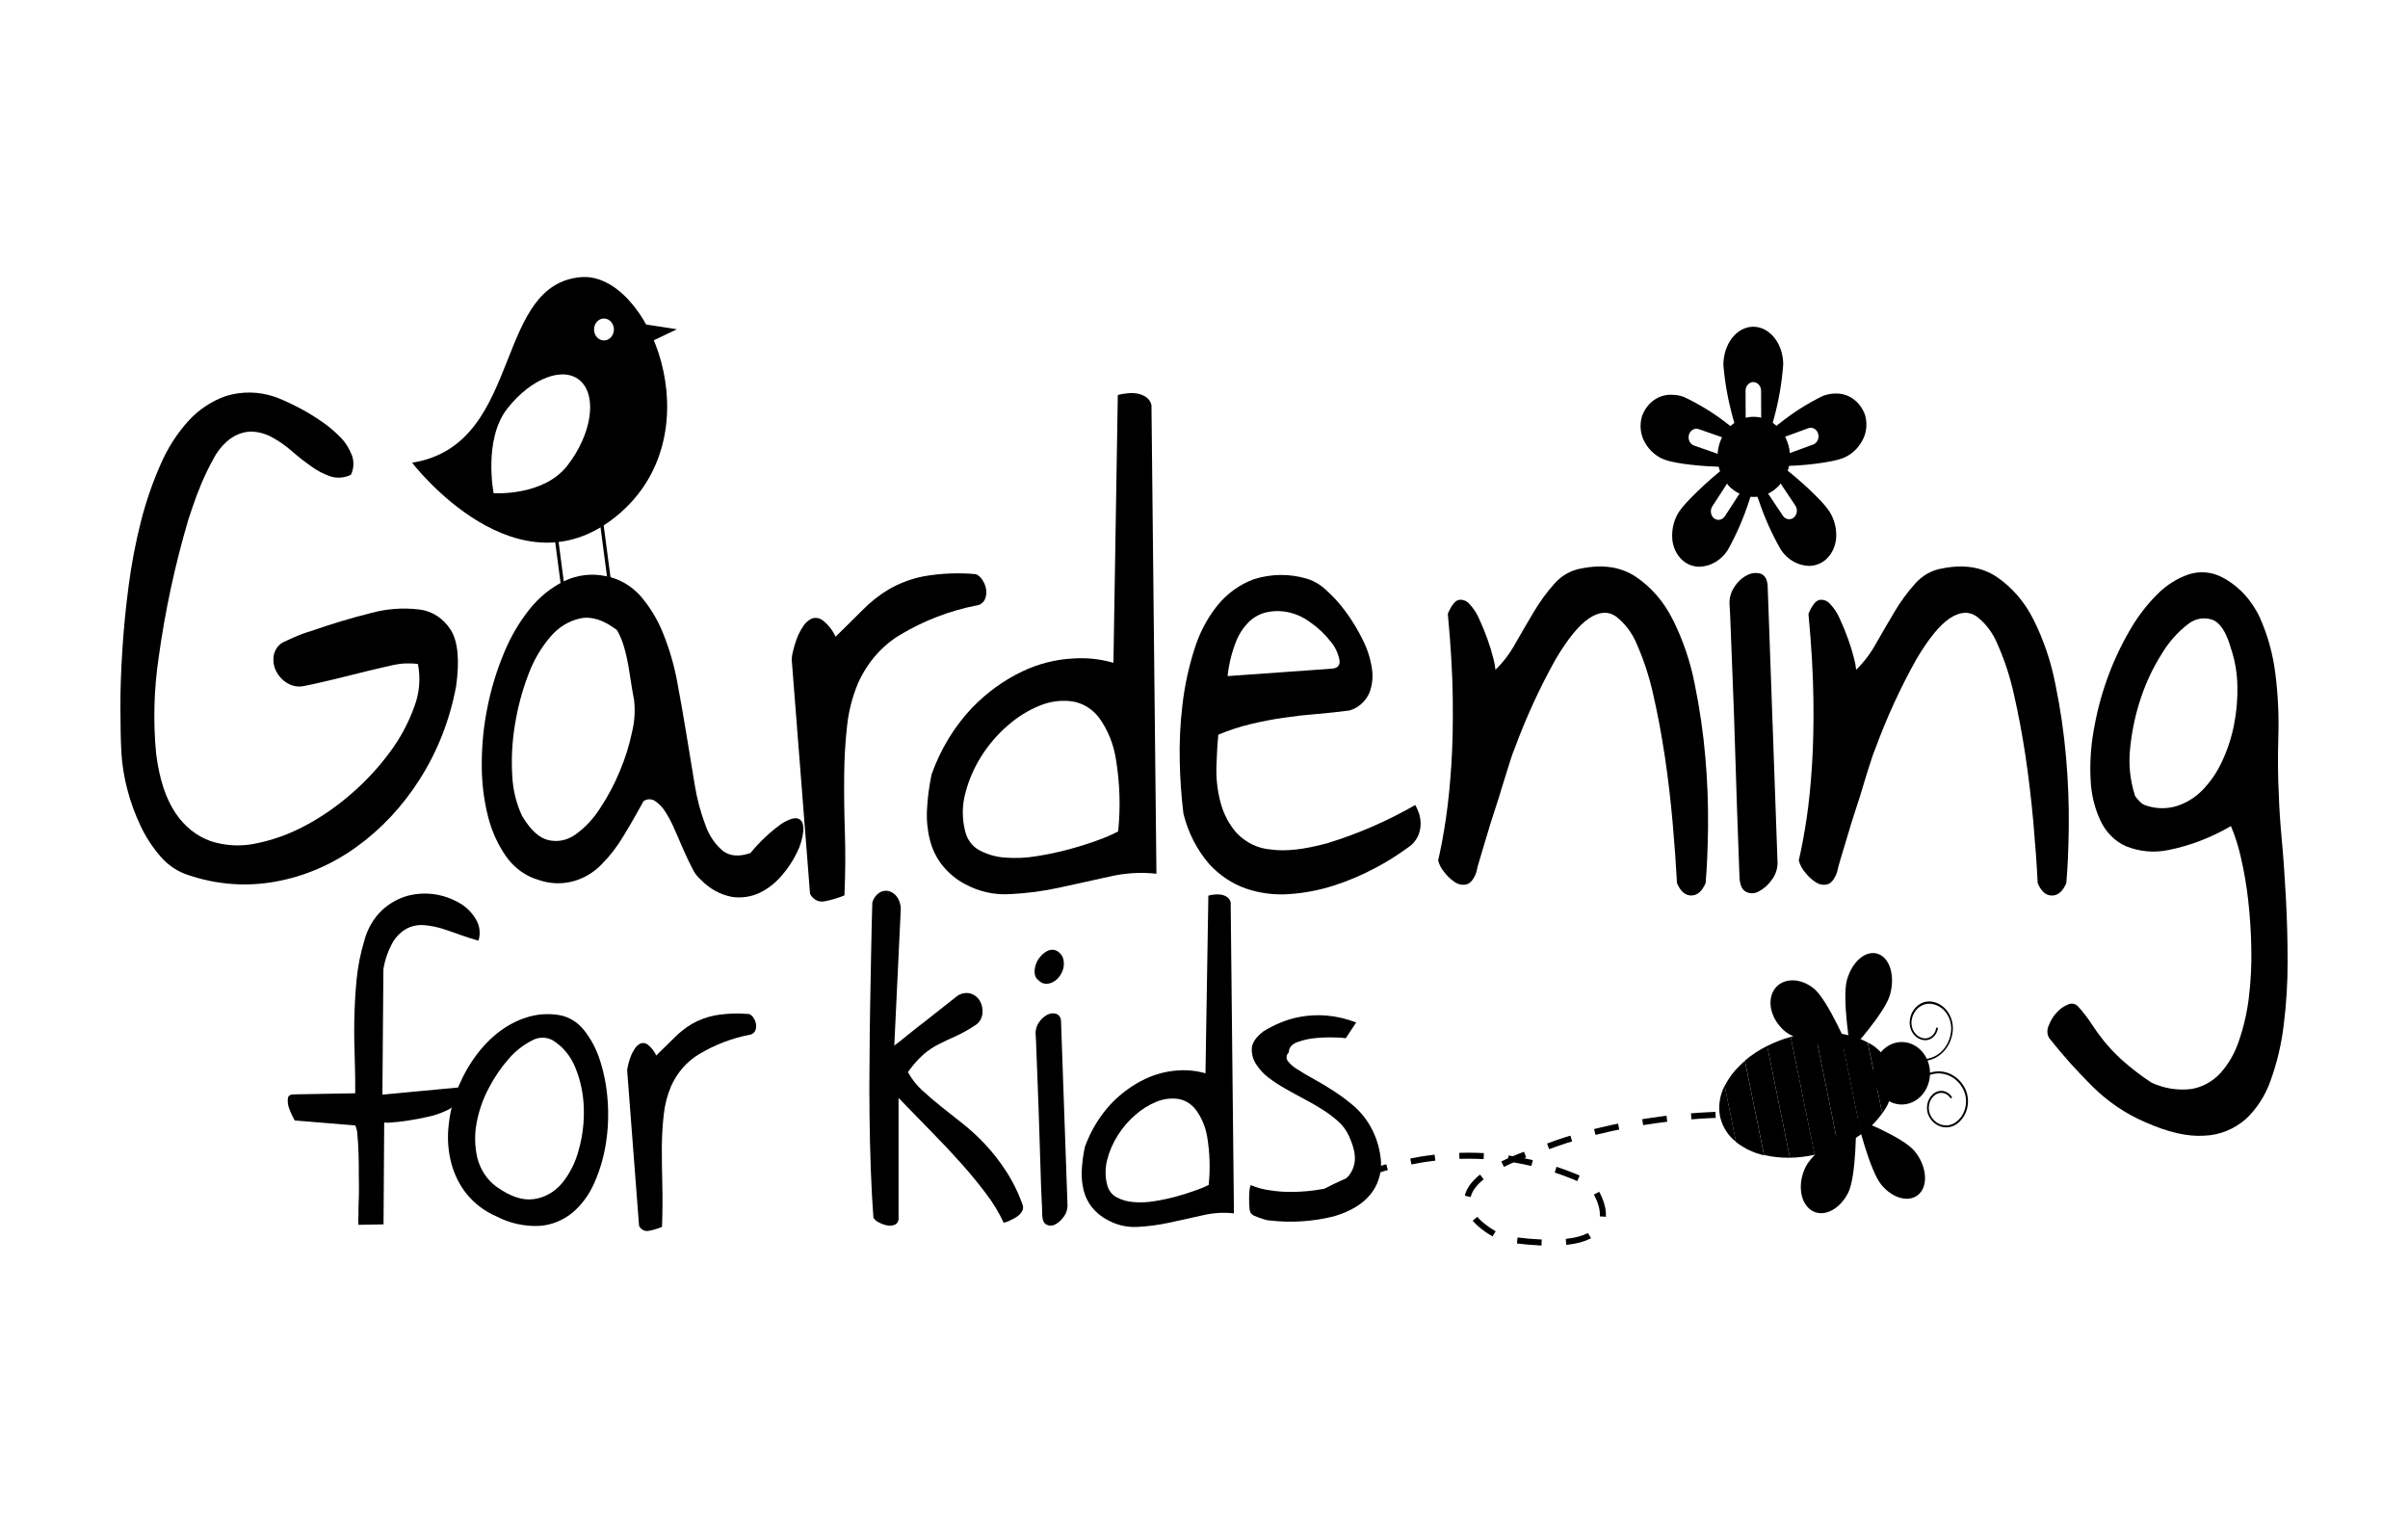 <svg xmlns="http://www.w3.org/2000/svg" fill="none" viewBox="0 0 200 127" height="127" width="200">
<path fill="black" d="M49.842 41.36L49.565 41.405L50.47 48.286L50.747 48.241L49.842 41.36Z"></path>
<path fill="black" d="M50.451 47.889L49.557 49.984L49.81 50.116L50.704 48.021L50.451 47.889Z"></path>
<path fill="black" d="M50.717 47.93L50.44 47.974L50.716 50.105L50.993 50.061L50.717 47.93Z"></path>
<path fill="black" d="M50.724 47.936L50.514 48.141L51.823 49.783L52.033 49.579L50.724 47.936Z"></path>
<path fill="black" d="M45.996 41.97L45.719 42.014L46.624 48.895L46.901 48.851L45.996 41.97Z"></path>
<path fill="black" d="M46.605 48.503L45.711 50.598L45.964 50.73L46.859 48.635L46.605 48.503Z"></path>
<path fill="black" d="M46.869 48.537L46.592 48.581L46.869 50.712L47.146 50.668L46.869 48.537Z"></path>
<path fill="black" d="M46.874 48.545L46.664 48.749L47.973 50.392L48.183 50.188L46.874 48.545Z"></path>
<path fill="black" d="M52.621 26.788L56.221 27.339L52.897 28.922L52.621 26.788Z"></path>
<path fill="black" d="M51.563 42.547C59.347 35.684 53.812 22.557 48.265 23.012C44.767 23.299 43.516 26.462 42.171 29.859C40.687 33.61 39.089 37.648 34.228 38.42C34.228 38.42 43.088 50.023 51.563 42.547ZM50.048 26.456C50.264 26.422 50.483 26.485 50.657 26.629C50.831 26.773 50.947 26.988 50.978 27.225C51.002 27.404 50.977 27.585 50.907 27.748C50.837 27.911 50.725 28.047 50.585 28.14C50.445 28.232 50.283 28.276 50.12 28.266C49.957 28.257 49.8 28.194 49.67 28.086C49.539 27.978 49.441 27.83 49.387 27.66C49.333 27.49 49.325 27.306 49.365 27.132C49.406 26.957 49.493 26.8 49.614 26.68C49.736 26.559 49.886 26.481 50.048 26.456ZM47.111 38.674C49.113 36.112 49.619 32.972 48.24 31.657C46.864 30.347 44.129 31.375 42.128 33.937C40.126 36.499 40.999 40.95 40.999 40.95C40.999 40.95 45.11 41.236 47.111 38.674Z" clip-rule="evenodd" fill-rule="evenodd"></path>
<path fill="black" d="M58.23 73.067C57.925 72.81 57.676 72.48 57.501 72.103C57.262 71.648 57.019 71.138 56.776 70.583C56.533 70.028 56.29 69.473 56.047 68.908C55.83 68.392 55.572 67.897 55.277 67.429C55.053 67.064 54.763 66.754 54.425 66.519C54.279 66.42 54.11 66.368 53.939 66.368C53.767 66.368 53.599 66.42 53.453 66.519C52.913 67.502 52.37 68.458 51.805 69.382C51.292 70.254 50.681 71.051 49.985 71.752C49.297 72.466 48.449 72.964 47.529 73.195C46.609 73.426 45.65 73.382 44.751 73.067C43.686 72.77 42.739 72.094 42.057 71.143C41.346 70.134 40.824 68.978 40.521 67.743C40.172 66.337 40.001 64.883 40.014 63.425C40.014 61.853 40.17 60.286 40.48 58.751C40.786 57.211 41.24 55.712 41.835 54.278C42.377 52.935 43.101 51.691 43.98 50.588C44.771 49.597 45.744 48.804 46.834 48.262C47.923 47.737 49.131 47.588 50.298 47.835C51.39 48.033 52.398 48.604 53.181 49.468C53.966 50.37 54.602 51.416 55.063 52.558C55.584 53.841 55.978 55.182 56.237 56.558C56.511 58.023 56.768 59.486 57.007 60.945C57.246 62.404 57.475 63.798 57.695 65.127C57.881 66.302 58.186 67.45 58.605 68.549C58.899 69.383 59.396 70.111 60.042 70.651C60.624 71.097 61.386 71.156 62.328 70.829C63.093 69.897 63.964 69.079 64.918 68.394C65.569 67.989 66.039 67.857 66.335 67.989C66.632 68.121 66.747 68.444 66.722 68.995C66.654 69.623 66.475 70.231 66.195 70.783C65.855 71.489 65.425 72.137 64.918 72.708C64.4 73.32 63.773 73.808 63.078 74.141C62.363 74.472 61.581 74.587 60.812 74.474C59.845 74.296 58.947 73.807 58.23 73.067ZM43.334 67.698C44.034 68.89 44.77 69.576 45.541 69.755C46.315 69.938 47.122 69.774 47.786 69.3C48.594 68.722 49.293 67.978 49.845 67.106C50.491 66.136 51.043 65.095 51.492 63.998C51.93 62.96 52.269 61.874 52.501 60.758C52.708 59.904 52.764 59.014 52.666 58.137C52.53 57.423 52.423 56.772 52.341 56.217C52.258 55.662 52.172 55.143 52.077 54.697C51.992 54.279 51.883 53.867 51.752 53.464C51.621 53.066 51.452 52.685 51.249 52.326C50.165 51.489 49.159 51.16 48.231 51.339C47.269 51.538 46.39 52.072 45.722 52.863C44.922 53.795 44.288 54.887 43.857 56.08C43.356 57.404 42.99 58.785 42.766 60.199C42.538 61.57 42.463 62.967 42.543 64.358C42.592 65.519 42.861 66.655 43.334 67.693V67.698Z"></path>
<path fill="black" d="M65.754 54.72C65.771 54.517 65.805 54.316 65.853 54.119C65.932 53.769 66.034 53.425 66.157 53.09C66.292 52.717 66.469 52.364 66.685 52.039C66.862 51.741 67.116 51.506 67.414 51.366C67.565 51.31 67.725 51.293 67.883 51.316C68.041 51.34 68.192 51.404 68.324 51.502C68.779 51.852 69.148 52.321 69.399 52.868C70.222 52.062 70.98 51.32 71.643 50.651C72.305 49.98 73.04 49.4 73.83 48.927C74.737 48.411 75.709 48.049 76.713 47.853C78.152 47.601 79.614 47.541 81.066 47.675C81.301 47.784 81.498 47.972 81.63 48.212C81.787 48.457 81.885 48.742 81.915 49.041C81.944 49.311 81.895 49.585 81.775 49.823C81.697 49.955 81.592 50.064 81.469 50.143C81.346 50.222 81.208 50.268 81.066 50.278C78.872 50.713 76.753 51.528 74.79 52.695C73.265 53.599 72.034 55.007 71.269 56.722C70.798 57.838 70.49 59.03 70.358 60.253C70.204 61.627 70.123 63.01 70.115 64.394C70.099 65.868 70.118 67.442 70.173 69.113C70.228 70.785 70.216 72.529 70.136 74.346C69.602 74.567 69.05 74.732 68.489 74.838C68.253 74.888 68.009 74.855 67.791 74.743C67.574 74.631 67.394 74.446 67.278 74.214L65.754 54.72Z"></path>
<path fill="black" d="M80.168 73.418C79.438 73.038 78.785 72.498 78.249 71.83C77.778 71.227 77.432 70.517 77.236 69.75C77.029 68.929 76.947 68.076 76.993 67.225C77.044 66.237 77.172 65.257 77.376 64.294C78.12 62.205 79.267 60.32 80.737 58.77C81.96 57.505 83.371 56.483 84.909 55.748C86.229 55.121 87.641 54.759 89.076 54.679C90.22 54.594 91.369 54.714 92.478 55.034L92.841 32.8C93.073 32.734 93.31 32.69 93.549 32.668C93.832 32.629 94.118 32.629 94.402 32.668C94.673 32.708 94.935 32.807 95.172 32.959C95.398 33.108 95.565 33.347 95.637 33.628L96.049 72.549C94.736 72.403 93.41 72.486 92.12 72.794C90.747 73.098 89.365 73.401 87.973 73.705C86.624 73.999 85.257 74.178 83.883 74.242C82.601 74.324 81.322 74.04 80.168 73.418ZM80.168 69.036C80.251 69.375 80.399 69.691 80.602 69.961C80.806 70.231 81.059 70.449 81.346 70.601C82.006 70.95 82.721 71.156 83.451 71.206C84.329 71.277 85.212 71.239 86.082 71.093C87.001 70.951 87.912 70.758 88.813 70.515C89.689 70.275 90.492 70.02 91.222 69.75C91.785 69.552 92.335 69.314 92.87 69.036C93.076 67.047 93.014 65.035 92.688 63.065C92.497 61.797 92.015 60.603 91.288 59.598C90.713 58.845 89.903 58.358 89.019 58.233C88.116 58.117 87.201 58.24 86.35 58.592C85.391 58.981 84.496 59.539 83.698 60.244C82.847 60.973 82.103 61.842 81.49 62.82C80.9 63.752 80.454 64.787 80.172 65.882C79.899 66.912 79.898 68.005 80.168 69.036V69.036Z"></path>
<path fill="black" d="M117.546 66.842C117.668 67.055 117.77 67.281 117.851 67.516C117.947 67.807 117.995 68.116 117.991 68.426C117.986 68.777 117.91 69.122 117.768 69.436C117.586 69.815 117.313 70.13 116.978 70.346C116.099 70.993 115.179 71.569 114.226 72.071C113.125 72.66 111.98 73.146 110.804 73.522C109.596 73.912 108.353 74.152 107.097 74.237C105.881 74.331 104.66 74.177 103.494 73.782C102.334 73.379 101.279 72.674 100.417 71.725C99.408 70.553 98.677 69.122 98.292 67.561C98.119 66.137 98.017 64.703 97.987 63.266C97.947 61.681 98.021 60.095 98.21 58.524C98.39 56.974 98.716 55.449 99.182 53.973C99.594 52.614 100.248 51.359 101.105 50.283C101.931 49.267 102.985 48.51 104.161 48.09C105.589 47.639 107.1 47.625 108.535 48.048C109.124 48.226 109.67 48.546 110.133 48.986C110.739 49.526 111.291 50.136 111.78 50.806C112.309 51.524 112.776 52.295 113.176 53.109C113.558 53.851 113.819 54.661 113.946 55.502C114.061 56.214 113.976 56.947 113.703 57.605C113.535 57.947 113.304 58.246 113.025 58.485C112.747 58.724 112.427 58.897 112.085 58.993C111.195 59.111 110.289 59.211 109.371 59.284C108.452 59.357 107.53 59.461 106.599 59.598C105.668 59.734 104.742 59.912 103.823 60.135C102.928 60.352 102.048 60.642 101.192 61.004C101.115 61.75 101.061 62.638 101.031 63.666C101.002 64.672 101.118 65.677 101.377 66.642C101.629 67.591 102.087 68.458 102.711 69.168C103.478 69.968 104.472 70.45 105.524 70.533C106.768 70.715 108.36 70.536 110.302 69.996C112.809 69.224 115.236 68.168 117.546 66.842V66.842ZM110.582 55.525C111.098 55.498 111.32 55.252 111.249 54.788C111.133 54.218 110.881 53.694 110.52 53.268C110.034 52.649 109.468 52.114 108.84 51.68C108.175 51.183 107.412 50.871 106.616 50.77C106.143 50.711 105.665 50.734 105.199 50.838C104.694 50.951 104.221 51.196 103.819 51.552C103.335 52.004 102.948 52.57 102.687 53.209C102.312 54.14 102.066 55.128 101.958 56.139L110.582 55.525Z"></path>
<path fill="black" d="M139.286 73.331C139.203 71.778 139.081 70.085 138.919 68.253C138.757 66.421 138.542 64.6 138.273 62.792C137.998 60.972 137.674 59.249 137.301 57.623C136.988 56.21 136.54 54.837 135.966 53.527C135.586 52.58 134.976 51.768 134.204 51.179C133.541 50.724 132.795 50.792 131.959 51.357C131.123 51.921 130.196 53.063 129.183 54.779C127.874 57.127 126.743 59.592 125.802 62.146C125.695 62.387 125.555 62.774 125.39 63.311C125.225 63.848 125.028 64.449 124.822 65.131C124.616 65.814 124.41 66.496 124.155 67.256C123.899 68.016 123.689 68.717 123.487 69.404C123.286 70.091 123.104 70.701 122.94 71.225C122.775 71.748 122.672 72.162 122.618 72.43C122.4 73.026 122.132 73.341 121.795 73.436C121.46 73.511 121.111 73.439 120.823 73.236C120.482 73.013 120.181 72.725 119.933 72.385C119.707 72.119 119.541 71.798 119.447 71.448C119.689 70.404 119.904 69.24 120.094 67.957C120.283 66.674 120.432 65.213 120.539 63.575C120.65 61.932 120.687 60.076 120.662 58.005C120.637 55.935 120.497 53.582 120.25 50.961C120.547 50.274 120.843 49.892 121.14 49.819C121.3 49.786 121.465 49.798 121.62 49.853C121.775 49.908 121.916 50.004 122.03 50.133C122.372 50.49 122.651 50.914 122.853 51.384C123.109 51.935 123.339 52.494 123.541 53.063C123.729 53.583 123.891 54.113 124.027 54.651C124.116 54.964 124.176 55.286 124.208 55.611C124.853 54.984 125.409 54.252 125.856 53.441C126.355 52.564 126.869 51.684 127.396 50.802C127.896 49.958 128.471 49.171 129.113 48.453C129.713 47.78 130.495 47.34 131.341 47.202C133.126 46.841 134.636 47.072 135.872 47.894C137.152 48.758 138.205 49.977 138.927 51.43C139.771 53.103 140.386 54.904 140.752 56.776C141.166 58.788 141.463 60.826 141.641 62.879C141.811 64.827 141.885 66.783 141.864 68.74C141.836 70.606 141.769 72.135 141.662 73.327C141.366 74.014 140.966 74.355 140.468 74.355C139.969 74.355 139.582 74.019 139.286 73.331Z"></path>
<path fill="black" d="M144.467 72.572C144.467 72.481 144.446 71.916 144.405 70.87C144.364 69.823 144.318 68.531 144.265 66.979C144.211 65.427 144.158 63.752 144.104 61.946C144.051 60.139 143.989 58.428 143.923 56.799C143.857 55.17 143.8 53.769 143.758 52.576C143.717 51.384 143.684 50.638 143.66 50.337C143.597 49.773 143.734 49.204 144.043 48.749C144.309 48.324 144.673 47.985 145.097 47.766C145.441 47.576 145.835 47.528 146.209 47.63C146.559 47.734 146.761 48.058 146.814 48.595L147.638 71.675C147.628 72.186 147.456 72.677 147.152 73.063C146.865 73.475 146.492 73.805 146.065 74.023C145.896 74.12 145.709 74.17 145.519 74.17C145.329 74.17 145.142 74.12 144.973 74.023C144.636 73.832 144.467 73.345 144.467 72.572Z"></path>
<path fill="black" d="M169.243 73.331C169.166 71.778 169.045 70.085 168.881 68.253C168.716 66.421 168.5 64.6 168.234 62.792C167.959 60.972 167.635 59.249 167.262 57.623C166.95 56.209 166.501 54.836 165.924 53.527C165.544 52.581 164.936 51.768 164.165 51.179C163.501 50.733 162.751 50.792 161.916 51.357C161.082 51.921 160.158 53.062 159.145 54.779C157.834 57.126 156.703 59.591 155.763 62.146C155.608 62.526 155.47 62.915 155.352 63.311C155.174 63.848 154.985 64.449 154.783 65.131C154.581 65.814 154.371 66.496 154.116 67.256C153.861 68.016 153.651 68.717 153.449 69.404L152.901 71.225C152.74 71.761 152.629 72.162 152.576 72.43C152.362 73.026 152.09 73.341 151.752 73.436C151.417 73.511 151.068 73.439 150.78 73.236C150.439 73.012 150.137 72.724 149.886 72.385C149.663 72.116 149.497 71.796 149.4 71.448C149.642 70.404 149.859 69.24 150.051 67.957C150.243 66.674 150.392 65.213 150.496 63.575C150.603 61.931 150.643 60.074 150.615 58.005C150.588 55.936 150.451 53.588 150.203 50.961C150.5 50.274 150.797 49.892 151.093 49.819C151.254 49.786 151.419 49.798 151.575 49.853C151.731 49.908 151.872 50.004 151.987 50.133C152.331 50.488 152.61 50.913 152.81 51.384C153.066 51.935 153.296 52.494 153.498 53.063C153.688 53.582 153.85 54.112 153.984 54.651C154.075 54.964 154.136 55.285 154.165 55.611C154.811 54.984 155.366 54.252 155.813 53.441C156.312 52.564 156.825 51.684 157.349 50.802C157.85 49.957 158.427 49.171 159.07 48.453C159.67 47.78 160.452 47.34 161.299 47.202C163.078 46.841 164.588 47.072 165.829 47.894C167.108 48.76 168.161 49.978 168.885 51.43C169.727 53.103 170.34 54.905 170.705 56.776C171.124 58.788 171.423 60.828 171.599 62.883C171.771 64.831 171.847 66.788 171.825 68.745C171.798 70.61 171.729 72.139 171.619 73.331C171.323 74.019 170.927 74.36 170.425 74.36C169.923 74.36 169.54 74.019 169.243 73.331Z"></path>
<path fill="black" d="M178.111 93.149C176.518 92.461 175.05 91.46 173.778 90.196C172.505 88.936 171.303 87.591 170.179 86.169C170.097 86.017 170.053 85.845 170.049 85.669C170.045 85.493 170.083 85.318 170.158 85.163C170.305 84.76 170.525 84.394 170.805 84.089C171.065 83.791 171.383 83.562 171.736 83.42C171.868 83.35 172.016 83.322 172.162 83.342C172.308 83.361 172.446 83.426 172.559 83.529C172.976 83.977 173.356 84.465 173.696 84.985C174.017 85.481 174.361 85.958 174.726 86.414C175.183 86.976 175.677 87.499 176.204 87.98C176.986 88.678 177.811 89.314 178.675 89.882C179.734 90.382 180.892 90.567 182.036 90.419C182.937 90.264 183.772 89.803 184.424 89.099C185.105 88.337 185.629 87.421 185.961 86.414C186.361 85.254 186.637 84.046 186.784 82.815C186.948 81.465 187.016 80.103 186.986 78.742C186.964 77.397 186.876 76.054 186.723 74.719C186.59 73.528 186.388 72.347 186.117 71.184C185.92 70.291 185.644 69.422 185.293 68.59C183.669 69.543 181.922 70.213 180.113 70.578C178.928 70.828 177.704 70.72 176.571 70.264C175.666 69.861 174.92 69.116 174.466 68.162C173.978 67.122 173.697 65.978 173.642 64.808C173.566 63.437 173.648 62.061 173.885 60.713C174.375 57.778 175.372 54.975 176.822 52.458C177.464 51.315 178.247 50.277 179.149 49.373C179.902 48.604 180.801 48.03 181.78 47.694C182.692 47.396 183.669 47.476 184.532 47.916C185.892 48.617 187.003 49.797 187.69 51.27C188.352 52.749 188.79 54.337 188.988 55.971C189.204 57.689 189.285 59.425 189.231 61.159C189.179 62.921 189.192 64.532 189.272 65.991C189.297 66.974 189.378 68.212 189.515 69.705C189.652 71.197 189.766 72.807 189.857 74.533C189.953 76.262 190.001 78.044 190.001 79.88C190.004 81.638 189.895 83.394 189.675 85.136C189.487 86.695 189.126 88.224 188.601 89.686C188.165 90.945 187.448 92.061 186.517 92.931C185.541 93.77 184.351 94.248 183.115 94.296C181.723 94.402 180.055 94.02 178.111 93.149ZM177.287 65.996C177.376 66.169 177.492 66.323 177.629 66.451C177.755 66.616 177.915 66.745 178.094 66.829C178.949 67.157 179.872 67.196 180.747 66.942C181.562 66.694 182.312 66.233 182.934 65.6C183.594 64.92 184.142 64.118 184.552 63.229C185.003 62.275 185.337 61.259 185.545 60.208C185.759 59.137 185.854 58.041 185.829 56.945C185.81 55.891 185.632 54.848 185.302 53.86C184.923 52.517 184.412 51.716 183.766 51.466C183.42 51.342 183.053 51.312 182.694 51.378C182.336 51.443 181.997 51.603 181.706 51.844C180.868 52.487 180.147 53.299 179.581 54.237C178.862 55.364 178.277 56.587 177.839 57.878C177.381 59.225 177.075 60.63 176.929 62.06C176.775 63.386 176.904 64.734 177.304 65.996H177.287Z"></path>
<path fill="black" d="M145.608 27.13C146.98 27.12 148.108 28.527 148.108 30.265C147.994 31.791 147.733 33.3 147.33 34.765C147.235 35.134 147.145 35.457 147.059 35.753C147.281 35.566 147.532 35.361 147.82 35.143C148.943 34.247 150.147 33.484 151.415 32.868C151.743 32.746 152.087 32.681 152.433 32.676C152.961 32.652 153.483 32.811 153.926 33.13C154.369 33.448 154.71 33.912 154.903 34.456C155.009 34.812 155.042 35.189 155.001 35.561C154.96 35.933 154.845 36.291 154.665 36.608C154.284 37.298 153.693 37.815 152.997 38.064C152.136 38.387 149.797 38.693 147.993 38.693H147.973C149.529 39.853 151.332 41.586 151.831 42.305C152.292 42.936 152.534 43.729 152.511 44.54C152.501 44.915 152.417 45.283 152.264 45.618C152.111 45.953 151.892 46.247 151.625 46.478C151.23 46.809 150.749 46.988 150.254 46.988C149.798 46.977 149.35 46.851 148.944 46.619C148.539 46.387 148.187 46.055 147.915 45.65C147.176 44.359 146.56 42.987 146.078 41.555C145.901 41.109 145.769 40.717 145.666 40.367C145.567 40.717 145.439 41.104 145.287 41.559C144.823 43.003 144.221 44.388 143.491 45.691C143.224 46.099 142.876 46.435 142.474 46.672C142.071 46.908 141.625 47.04 141.169 47.056C140.674 47.065 140.19 46.893 139.793 46.565C139.523 46.338 139.302 46.047 139.146 45.715C138.989 45.382 138.9 45.015 138.887 44.64C138.848 43.833 139.072 43.038 139.518 42.397C140.008 41.692 141.79 39.94 143.339 38.757H143.318C141.515 38.766 139.175 38.501 138.311 38.187C137.612 37.947 137.015 37.438 136.626 36.754C136.443 36.438 136.325 36.081 136.28 35.71C136.235 35.338 136.264 34.959 136.366 34.601C136.552 34.049 136.891 33.576 137.335 33.249C137.779 32.922 138.305 32.758 138.838 32.781C139.185 32.777 139.53 32.837 139.859 32.959C141.134 33.558 142.348 34.306 143.479 35.189C143.763 35.403 144.015 35.603 144.241 35.785C144.151 35.494 144.06 35.17 143.961 34.801C143.544 33.342 143.269 31.838 143.138 30.315C143.138 28.559 144.237 27.139 145.608 27.13ZM145.622 31.725C145.537 31.726 145.453 31.745 145.375 31.782C145.297 31.818 145.226 31.871 145.166 31.938C145.106 32.005 145.058 32.084 145.026 32.17C144.994 32.258 144.979 32.351 144.979 32.445L145 36.995L141.092 35.63C140.928 35.573 140.75 35.59 140.598 35.677C140.445 35.765 140.33 35.915 140.278 36.096C140.226 36.277 140.241 36.474 140.32 36.642C140.399 36.811 140.536 36.937 140.7 36.995L144.608 38.36L142.216 42.05C142.119 42.203 142.081 42.391 142.107 42.575C142.134 42.758 142.225 42.923 142.36 43.034C142.47 43.118 142.601 43.164 142.734 43.166C142.837 43.166 142.937 43.139 143.028 43.087C143.119 43.036 143.198 42.962 143.258 42.87L145.65 39.184L148.08 42.825C148.14 42.915 148.218 42.988 148.309 43.039C148.399 43.089 148.499 43.116 148.6 43.116C148.736 43.117 148.87 43.066 148.979 42.974C149.047 42.92 149.105 42.851 149.149 42.771C149.194 42.692 149.223 42.603 149.236 42.511C149.249 42.419 149.245 42.325 149.225 42.234C149.204 42.143 149.168 42.058 149.118 41.983L146.688 38.342L150.597 36.909C150.677 36.88 150.751 36.834 150.815 36.773C150.88 36.712 150.932 36.638 150.971 36.555C151.009 36.472 151.033 36.381 151.039 36.288C151.045 36.195 151.035 36.101 151.009 36.012C150.983 35.922 150.94 35.838 150.885 35.766C150.829 35.694 150.76 35.635 150.684 35.592C150.607 35.55 150.523 35.525 150.438 35.519C150.352 35.513 150.266 35.526 150.185 35.557L146.289 36.986L146.269 32.435C146.266 32.247 146.197 32.067 146.076 31.934C145.955 31.802 145.792 31.727 145.622 31.725Z"></path>
<path fill="black" d="M145.649 41.232C147.304 41.232 148.647 39.749 148.647 37.919C148.647 36.089 147.304 34.606 145.649 34.606C143.993 34.606 142.65 36.089 142.65 37.919C142.65 39.749 143.993 41.232 145.649 41.232Z"></path>
<path fill="black" d="M147.757 35.566L143.52 40.249L143.54 40.276C143.819 40.586 144.151 40.832 144.517 41C144.882 41.167 145.274 41.253 145.67 41.253C146.066 41.252 146.457 41.165 146.822 40.996C147.188 40.828 147.519 40.581 147.797 40.27C148.075 39.959 148.295 39.59 148.444 39.185C148.593 38.78 148.668 38.346 148.664 37.909C148.66 37.472 148.578 37.039 148.423 36.638C148.267 36.235 148.041 35.871 147.757 35.566Z"></path>
<path stroke-miterlimit="10" stroke-width="0.5" stroke="black" d="M109.061 99.538C109.061 99.538 109.184 99.456 109.419 99.32"></path>
<path stroke-dasharray="2.03 2.03 2.03 2.03" stroke-miterlimit="10" stroke-width="0.5" stroke="black" d="M110.164 98.901C111.047 98.44 111.951 98.033 112.874 97.681"></path>
<path stroke-dasharray="2.03 2.03 2.03 2.03 2.03 2.03" stroke-miterlimit="10" stroke-width="0.5" stroke="black" d="M113.273 97.531C117.524 95.984 124.529 94.655 132.107 98.291C132.107 98.291 137.156 104.712 124.854 102.842C124.854 102.842 116.263 99.147 128.211 95.329C128.211 95.329 134.8 92.526 144.471 92.535"></path>
<path stroke-miterlimit="10" stroke-width="0.5" stroke="black" d="M144.891 92.544H145.302"></path>
<path fill="black" d="M159.407 87.921C159.729 87.967 160.056 87.94 160.368 87.84C160.68 87.741 160.97 87.571 161.22 87.343V87.343C161.674 86.92 161.968 86.324 162.043 85.672V85.672C162.078 85.391 162.059 85.104 161.988 84.831C161.917 84.557 161.796 84.303 161.631 84.084C161.33 83.683 160.901 83.423 160.433 83.356V83.356C160.23 83.326 160.024 83.343 159.828 83.405C159.631 83.468 159.449 83.575 159.292 83.72V83.72C159.006 83.985 158.819 84.358 158.769 84.767V84.767C158.749 84.944 158.761 85.123 158.807 85.293C158.852 85.464 158.929 85.623 159.033 85.759V85.759C159.221 86.01 159.489 86.173 159.782 86.214V86.214C159.907 86.231 160.035 86.22 160.156 86.181C160.277 86.142 160.389 86.076 160.486 85.987V85.987C160.666 85.823 160.783 85.591 160.812 85.336V85.336H160.964C160.93 85.633 160.794 85.905 160.585 86.096V86.096C160.472 86.201 160.341 86.279 160.199 86.324C160.057 86.37 159.908 86.382 159.762 86.36V86.36C159.43 86.313 159.127 86.129 158.913 85.846V85.846C158.797 85.691 158.711 85.512 158.661 85.32C158.611 85.127 158.597 84.925 158.621 84.726V84.726C158.671 84.272 158.878 83.856 159.197 83.566V83.566C159.367 83.409 159.565 83.292 159.777 83.223C159.99 83.154 160.213 83.135 160.433 83.165V83.165C160.94 83.235 161.404 83.517 161.73 83.952V83.952C161.908 84.189 162.04 84.463 162.118 84.758C162.196 85.053 162.218 85.363 162.183 85.668V85.668C162.102 86.364 161.784 87 161.294 87.447V87.447C161.03 87.693 160.723 87.875 160.391 87.982C160.06 88.088 159.712 88.117 159.37 88.066V88.066V87.898L159.407 87.921Z"></path>
<path fill="black" d="M160.258 92.781C160.082 92.481 160.012 92.122 160.061 91.77C160.109 91.417 160.273 91.097 160.521 90.869V90.869L160.657 90.76C160.877 90.605 161.141 90.544 161.398 90.588C161.656 90.632 161.891 90.779 162.057 91.001V91.001C162.087 91.039 162.115 91.078 162.14 91.12V91.12L162.008 91.211L161.942 91.106C161.797 90.916 161.595 90.791 161.373 90.754C161.151 90.717 160.924 90.771 160.735 90.906L160.62 90.997C160.401 91.199 160.256 91.482 160.212 91.794C160.169 92.106 160.231 92.424 160.385 92.689V92.689C160.418 92.747 160.453 92.801 160.492 92.853V92.853C160.723 93.16 161.048 93.364 161.405 93.425C161.763 93.486 162.128 93.401 162.432 93.186V93.186C162.496 93.139 162.558 93.089 162.617 93.035V93.035C162.968 92.713 163.2 92.259 163.27 91.761C163.34 91.262 163.243 90.753 162.996 90.328V90.328C162.943 90.238 162.886 90.151 162.823 90.068V90.068C162.457 89.579 161.94 89.255 161.372 89.157C160.803 89.06 160.222 89.196 159.739 89.54V89.54L159.656 89.4C160.173 89.033 160.793 88.887 161.4 88.99C162.006 89.093 162.558 89.438 162.951 89.959V89.959C163.018 90.047 163.08 90.14 163.136 90.237V90.237C163.402 90.696 163.507 91.247 163.431 91.786C163.355 92.325 163.104 92.814 162.724 93.163V93.163C162.661 93.222 162.593 93.277 162.523 93.327V93.327C162.187 93.561 161.785 93.653 161.392 93.586C160.999 93.519 160.642 93.298 160.385 92.963V92.963C160.34 92.906 160.3 92.845 160.266 92.781H160.258Z"></path>
<path fill="black" d="M158.468 91.647C158.015 91.76 157.542 91.722 157.109 91.537C156.676 91.353 156.302 91.031 156.034 90.611C155.767 90.192 155.618 89.694 155.606 89.181C155.595 88.668 155.721 88.163 155.969 87.73C156.218 87.296 156.577 86.954 157.001 86.746C157.426 86.538 157.896 86.474 158.354 86.561C158.811 86.649 159.235 86.884 159.572 87.238C159.908 87.592 160.142 88.048 160.243 88.549C160.378 89.219 160.266 89.921 159.934 90.502C159.601 91.082 159.074 91.494 158.468 91.647V91.647Z"></path>
<path fill="black" d="M154.158 93.117C154.158 93.117 150.686 95.461 149.981 96.867C149.277 98.273 149.496 99.893 150.467 100.507C151.439 101.122 152.798 100.444 153.503 99.037C154.207 97.631 154.158 93.117 154.158 93.117Z"></path>
<path fill="black" d="M154.252 92.917C154.252 92.917 158.024 94.387 159.009 95.57C159.993 96.753 160.178 98.341 159.421 99.115C158.663 99.888 157.242 99.57 156.258 98.373C155.273 97.176 154.252 92.917 154.252 92.917Z"></path>
<path fill="black" d="M153.541 87.101C153.541 87.101 149.496 86.624 148.314 85.682C147.132 84.74 146.704 83.174 147.355 82.178C148.005 81.181 149.484 81.136 150.649 82.078C151.815 83.02 153.541 87.101 153.541 87.101Z"></path>
<path fill="black" d="M153.705 87.238C153.705 87.238 156.546 84.13 156.979 82.596C157.411 81.063 156.979 79.543 155.978 79.202C154.977 78.86 153.837 79.825 153.404 81.359C152.972 82.892 153.705 87.238 153.705 87.238Z"></path>
<path fill="black" d="M157.161 89.149C157.02 88.578 156.765 88.049 156.414 87.602C156.063 87.155 155.626 86.8 155.135 86.564L156.329 92.444C156.681 91.998 156.938 91.47 157.082 90.9C157.226 90.33 157.253 89.732 157.161 89.149V89.149Z"></path>
<path fill="black" d="M142.857 92.689C143.05 93.552 143.523 94.305 144.187 94.805L143.244 90.15C142.84 90.916 142.702 91.819 142.857 92.689V92.689Z"></path>
<path fill="black" d="M156.328 92.444L155.126 86.564C154.784 86.377 154.427 86.224 154.059 86.109C153.671 85.983 153.274 85.888 152.873 85.827L154.57 94.196C155.24 93.723 155.834 93.131 156.328 92.444V92.444Z"></path>
<path fill="black" d="M154.578 94.182L152.881 85.809C152.178 85.702 151.467 85.677 150.76 85.732L152.691 95.247C153.352 94.966 153.984 94.609 154.578 94.182V94.182Z"></path>
<path fill="black" d="M152.69 95.251L150.759 85.736C150.171 85.783 149.588 85.877 149.013 86.018L148.729 86.096L150.714 95.884L151.002 95.82C151.576 95.676 152.141 95.486 152.69 95.251V95.251Z"></path>
<path fill="black" d="M148.729 86.096C148.059 86.28 147.406 86.531 146.777 86.847L148.664 96.13C149.355 96.116 150.044 96.034 150.723 95.884L148.729 86.096Z"></path>
<path fill="black" d="M146.777 86.847C146.119 87.172 145.497 87.579 144.924 88.062L146.514 95.902C147.22 96.067 147.941 96.143 148.663 96.13L146.777 86.847Z"></path>
<path fill="black" d="M144.924 88.084C144.768 88.221 144.62 88.353 144.48 88.494C143.985 88.972 143.567 89.54 143.244 90.173L144.187 94.828C144.885 95.369 145.678 95.743 146.514 95.925L144.924 88.084Z"></path>
<path fill="black" d="M15.642 72.658C14.77 72.385 13.98 71.861 13.352 71.138C12.682 70.376 12.116 69.51 11.672 68.567C11.209 67.597 10.839 66.577 10.568 65.523C10.309 64.539 10.146 63.528 10.082 62.506C10.03 61.492 10.003 60.239 10 58.747C9.997 57.254 10.052 55.651 10.165 53.937C10.272 52.226 10.446 50.451 10.688 48.613C10.922 46.825 11.261 45.056 11.701 43.316C12.114 41.684 12.659 40.097 13.332 38.574C13.914 37.222 14.702 35.99 15.663 34.934C16.54 33.985 17.609 33.28 18.781 32.877C20.102 32.477 21.499 32.501 22.808 32.945C22.916 32.977 23.179 33.077 23.595 33.259C24.011 33.441 24.501 33.678 25.053 33.974C25.636 34.291 26.204 34.642 26.754 35.025C27.298 35.399 27.808 35.831 28.278 36.313C28.691 36.728 29.016 37.239 29.229 37.81C29.323 38.069 29.364 38.347 29.35 38.625C29.335 38.904 29.266 39.175 29.147 39.421C28.612 39.685 28.01 39.733 27.446 39.557C26.872 39.36 26.327 39.074 25.827 38.706C25.278 38.321 24.739 37.896 24.209 37.432C23.698 36.988 23.145 36.605 22.561 36.29C22.005 35.992 21.396 35.837 20.778 35.835C20.068 35.877 19.389 36.167 18.838 36.663C18.378 37.069 17.993 37.57 17.706 38.137C17.331 38.816 16.993 39.518 16.692 40.24C16.396 40.959 16.153 41.605 15.964 42.187C15.774 42.77 15.667 43.097 15.642 43.148C14.534 46.899 13.707 50.745 13.171 54.647C12.782 57.276 12.714 59.952 12.97 62.601C13.237 64.722 13.793 66.36 14.588 67.525C15.319 68.625 16.347 69.439 17.524 69.85C18.748 70.241 20.039 70.302 21.289 70.028C22.699 69.742 24.068 69.246 25.358 68.553C26.733 67.821 28.031 66.92 29.225 65.868C30.397 64.854 31.464 63.699 32.404 62.424C33.242 61.3 33.918 60.04 34.406 58.688C34.84 57.567 34.946 56.325 34.711 55.134C34.449 55.094 34.184 55.079 33.92 55.088C33.657 55.078 33.394 55.094 33.133 55.134C32.915 55.161 32.421 55.266 31.655 55.448C30.889 55.63 30.053 55.825 29.184 56.048C28.315 56.271 27.458 56.476 26.676 56.654C25.893 56.831 25.403 56.936 25.218 56.968C24.753 57.06 24.273 56.974 23.859 56.722C23.465 56.491 23.14 56.138 22.924 55.707C22.724 55.305 22.659 54.837 22.742 54.387C22.795 54.143 22.9 53.915 23.048 53.725C23.197 53.534 23.384 53.385 23.595 53.291C23.673 53.259 23.822 53.195 24.04 53.09C24.258 52.986 24.489 52.881 24.748 52.776C25.008 52.672 25.247 52.581 25.477 52.508C25.708 52.435 25.889 52.381 25.98 52.349C27.602 51.785 29.189 51.308 30.741 50.92C32.069 50.549 33.447 50.443 34.809 50.606C35.333 50.663 35.84 50.844 36.294 51.138C36.748 51.432 37.14 51.831 37.441 52.308C38.034 53.26 38.182 54.811 37.886 56.959C37.375 59.74 36.347 62.374 34.867 64.695C33.452 66.933 31.659 68.848 29.587 70.337C27.569 71.789 25.3 72.762 22.924 73.195C20.492 73.646 17.998 73.462 15.642 72.658V72.658Z"></path>
<path fill="black" d="M29.772 101.7C29.752 101.438 29.752 101.174 29.772 100.912C29.772 100.489 29.772 100.002 29.801 99.415C29.83 98.828 29.801 98.223 29.801 97.559C29.801 96.894 29.801 96.275 29.776 95.693C29.752 95.11 29.727 94.614 29.682 94.205C29.674 93.942 29.614 93.684 29.505 93.45L24.484 93.035C24.285 92.694 24.118 92.331 23.986 91.952C23.909 91.715 23.883 91.461 23.908 91.211C23.932 90.983 24.097 90.869 24.402 90.869L29.505 90.778C29.505 89.95 29.505 89.017 29.467 87.989C29.43 86.96 29.406 85.886 29.426 84.767C29.447 83.647 29.505 82.524 29.612 81.386C29.718 80.269 29.935 79.169 30.258 78.105C30.516 77.127 31.024 76.251 31.72 75.584C32.338 75.013 33.065 74.603 33.845 74.383C35.319 73.995 36.87 74.217 38.207 75.006C38.755 75.323 39.218 75.794 39.549 76.371C39.699 76.625 39.794 76.913 39.827 77.214C39.859 77.514 39.829 77.819 39.739 78.105C39.29 77.987 38.812 77.827 38.301 77.65C37.791 77.472 37.276 77.277 36.757 77.118C36.257 76.962 35.743 76.861 35.225 76.817C34.743 76.776 34.259 76.868 33.816 77.086C33.345 77.337 32.941 77.722 32.647 78.201C32.247 78.894 31.974 79.666 31.844 80.476L31.761 90.892L38.075 90.296C38.182 90.46 38.24 90.658 38.24 90.86C38.24 91.063 38.182 91.26 38.075 91.424C37.8 91.781 37.449 92.057 37.054 92.225C36.548 92.46 36.02 92.634 35.48 92.744C34.891 92.876 34.331 92.981 33.804 93.058C33.277 93.135 32.828 93.186 32.457 93.204C32.276 93.234 32.091 93.234 31.91 93.204L31.856 101.663L29.772 101.7Z"></path>
<path fill="black" d="M41.214 100.99C40.269 100.589 39.423 99.948 38.743 99.12C38.161 98.384 37.731 97.518 37.483 96.58C37.237 95.641 37.154 94.659 37.24 93.686C37.321 92.672 37.538 91.677 37.882 90.733C38.236 89.758 38.707 88.84 39.282 88.002C39.845 87.172 40.514 86.436 41.267 85.818C42.006 85.219 42.834 84.768 43.714 84.485C44.607 84.198 45.546 84.132 46.465 84.289C47.251 84.428 47.968 84.864 48.495 85.522C49.088 86.264 49.544 87.127 49.838 88.062C50.18 89.133 50.392 90.25 50.468 91.383C50.559 92.578 50.509 93.78 50.32 94.96C50.142 96.1 49.816 97.205 49.352 98.241C48.932 99.2 48.316 100.038 47.552 100.689C46.765 101.33 45.83 101.711 44.855 101.786C43.6 101.856 42.35 101.582 41.214 100.99ZM41.214 98.523C42.375 99.356 43.421 99.702 44.344 99.565C45.233 99.445 46.055 98.982 46.667 98.259C47.328 97.457 47.81 96.496 48.075 95.452C48.391 94.324 48.53 93.145 48.487 91.966C48.452 90.824 48.215 89.7 47.791 88.658C47.398 87.676 46.722 86.866 45.868 86.355C45.601 86.22 45.31 86.154 45.017 86.162C44.723 86.169 44.435 86.251 44.175 86.401C43.465 86.76 42.822 87.263 42.281 87.884C41.63 88.618 41.067 89.441 40.604 90.332C40.117 91.237 39.772 92.226 39.583 93.258C39.404 94.216 39.426 95.206 39.649 96.153C39.9 97.123 40.455 97.963 41.214 98.523V98.523Z"></path>
<path fill="black" d="M52.09 88.881C52.103 88.745 52.126 88.611 52.16 88.48C52.21 88.248 52.276 88.019 52.358 87.798C52.446 87.55 52.564 87.316 52.708 87.101C52.826 86.901 52.995 86.742 53.194 86.646C53.293 86.608 53.399 86.596 53.504 86.611C53.608 86.626 53.708 86.668 53.795 86.733C54.096 86.967 54.341 87.28 54.507 87.643C55.056 87.112 55.553 86.622 55.998 86.173C56.438 85.729 56.925 85.345 57.448 85.031C58.047 84.687 58.69 84.446 59.355 84.317C60.308 84.151 61.276 84.112 62.238 84.198C62.393 84.273 62.524 84.398 62.612 84.558C62.714 84.72 62.778 84.907 62.798 85.104C62.819 85.283 62.787 85.465 62.707 85.623C62.655 85.709 62.586 85.781 62.504 85.833C62.423 85.885 62.331 85.916 62.238 85.923C60.781 86.208 59.376 86.749 58.074 87.525C57.061 88.123 56.243 89.057 55.735 90.196C55.422 90.937 55.218 91.728 55.129 92.539C55.029 93.445 54.976 94.357 54.969 95.27C54.969 96.253 54.982 97.296 55.01 98.4C55.037 99.505 55.029 100.662 54.985 101.873C54.628 102.021 54.258 102.131 53.881 102.2C53.725 102.234 53.563 102.213 53.419 102.138C53.274 102.064 53.155 101.94 53.078 101.786L52.09 88.881Z"></path>
<path fill="black" d="M83.362 101.522C82.963 100.675 82.481 99.878 81.925 99.147C81.307 98.319 80.604 97.463 79.816 96.58C79.028 95.697 78.186 94.802 77.291 93.895C76.399 92.985 75.512 92.075 74.631 91.165V101.108C74.645 101.226 74.624 101.346 74.571 101.45C74.519 101.555 74.437 101.637 74.338 101.686C74.125 101.778 73.891 101.799 73.667 101.745C73.418 101.698 73.178 101.607 72.955 101.477C72.787 101.401 72.644 101.273 72.543 101.108C72.452 99.919 72.381 98.613 72.329 97.19C72.276 95.767 72.241 94.284 72.222 92.74C72.2 91.198 72.2 89.63 72.222 88.034C72.222 86.442 72.25 84.872 72.275 83.329C72.3 81.786 72.329 80.303 72.358 78.879C72.386 77.454 72.415 76.148 72.452 74.933C72.548 74.595 72.753 74.308 73.029 74.128C73.259 73.977 73.532 73.926 73.795 73.982C74.061 74.049 74.3 74.209 74.478 74.437C74.695 74.73 74.814 75.096 74.816 75.475L74.277 86.815C74.598 86.578 74.985 86.278 75.434 85.905C75.883 85.531 76.344 85.186 76.83 84.808C77.316 84.43 77.777 84.066 78.226 83.707C78.675 83.347 79.05 83.056 79.379 82.797C79.544 82.652 79.735 82.549 79.939 82.495C80.143 82.441 80.356 82.437 80.561 82.483C80.898 82.567 81.192 82.79 81.385 83.106C81.565 83.42 81.641 83.793 81.599 84.162C81.575 84.368 81.506 84.564 81.398 84.734C81.291 84.904 81.148 85.044 80.981 85.14C80.444 85.498 79.882 85.81 79.301 86.073C78.828 86.282 78.387 86.492 77.975 86.701C77.537 86.92 77.122 87.194 76.74 87.516C76.242 87.957 75.795 88.465 75.409 89.026C75.73 89.6 76.133 90.112 76.604 90.542C77.098 90.997 77.63 91.452 78.201 91.907L80.001 93.331C80.652 93.85 81.267 94.42 81.842 95.038C82.467 95.709 83.038 96.44 83.547 97.222C84.121 98.102 84.59 99.059 84.943 100.071C84.971 100.153 84.98 100.241 84.971 100.328C84.962 100.415 84.934 100.498 84.89 100.571C84.793 100.739 84.666 100.881 84.515 100.99C84.342 101.115 84.157 101.219 83.963 101.299C83.774 101.407 83.571 101.482 83.362 101.522Z"></path>
<path fill="black" d="M86.26 81.4C86.167 81.335 86.09 81.248 86.033 81.144C85.977 81.041 85.943 80.924 85.935 80.803C85.915 80.55 85.952 80.296 86.042 80.062C86.13 79.802 86.271 79.569 86.454 79.379C86.629 79.181 86.839 79.026 87.071 78.924C87.28 78.838 87.51 78.838 87.718 78.924C87.966 79.036 88.168 79.247 88.282 79.516C88.389 79.842 88.389 80.2 88.282 80.526C88.178 80.83 88.007 81.101 87.784 81.313C87.57 81.513 87.308 81.641 87.03 81.682C86.891 81.7 86.75 81.684 86.617 81.635C86.484 81.587 86.362 81.506 86.26 81.4V81.4ZM86.557 100.721C86.557 100.662 86.557 100.266 86.515 99.593C86.474 98.919 86.458 98.041 86.421 97.013C86.384 95.984 86.351 94.869 86.314 93.672C86.276 92.476 86.24 91.338 86.194 90.26C86.149 89.181 86.112 88.248 86.087 87.456C86.062 86.665 86.038 86.169 86.021 85.973C85.98 85.598 86.071 85.219 86.276 84.917C86.453 84.636 86.693 84.412 86.972 84.266C87.202 84.139 87.465 84.107 87.714 84.175C87.837 84.216 87.943 84.301 88.018 84.416C88.092 84.532 88.13 84.671 88.126 84.812L88.665 100.13C88.656 100.465 88.542 100.786 88.344 101.04C88.155 101.311 87.911 101.53 87.632 101.677C87.519 101.738 87.395 101.77 87.269 101.77C87.143 101.77 87.019 101.738 86.907 101.677C86.668 101.559 86.557 101.235 86.557 100.721Z"></path>
<path fill="black" d="M91.956 101.281C91.47 101.028 91.035 100.669 90.679 100.225C90.37 99.828 90.141 99.363 90.008 98.86C89.873 98.315 89.819 97.75 89.847 97.186C89.881 96.529 89.967 95.878 90.103 95.238C90.6 93.862 91.36 92.62 92.331 91.597C93.142 90.76 94.079 90.082 95.098 89.595C95.975 89.177 96.912 88.935 97.866 88.881C98.625 88.828 99.386 88.908 100.123 89.117L100.362 74.369C100.515 74.324 100.672 74.295 100.831 74.282C101.018 74.255 101.208 74.255 101.395 74.282C101.575 74.309 101.749 74.374 101.906 74.474C102.059 74.575 102.17 74.738 102.215 74.929L102.487 100.749C101.615 100.651 100.735 100.707 99.88 100.912C98.965 101.122 98.047 101.322 97.124 101.522C96.23 101.714 95.325 101.833 94.415 101.877C93.562 101.915 92.715 101.71 91.956 101.281ZM91.956 98.373C92.01 98.598 92.108 98.807 92.242 98.986C92.376 99.165 92.544 99.31 92.734 99.411C93.172 99.641 93.646 99.777 94.13 99.811C94.713 99.86 95.299 99.836 95.876 99.738C96.502 99.638 97.112 99.511 97.689 99.352C98.265 99.192 98.805 99.024 99.287 98.846C99.663 98.721 100.032 98.569 100.39 98.391C100.525 97.071 100.484 95.736 100.271 94.428C100.136 93.593 99.811 92.811 99.328 92.153C98.947 91.652 98.411 91.327 97.825 91.242C97.226 91.167 96.619 91.248 96.054 91.479C95.416 91.74 94.821 92.111 94.291 92.58C93.727 93.063 93.234 93.638 92.829 94.287C92.436 94.904 92.14 95.59 91.956 96.316C91.782 96.99 91.782 97.704 91.956 98.378V98.373Z"></path>
<path fill="black" d="M103.882 100.721C103.812 100.582 103.776 100.425 103.775 100.266C103.754 100.039 103.746 99.811 103.746 99.552C103.745 99.319 103.755 99.087 103.775 98.856C103.782 98.697 103.818 98.542 103.882 98.4C104.379 98.614 104.897 98.758 105.427 98.828C106.125 98.941 106.83 98.986 107.535 98.965C108.314 98.947 109.09 98.868 109.858 98.728C110.494 98.625 111.102 98.372 111.641 97.986C111.863 97.823 112.054 97.613 112.202 97.368C112.35 97.122 112.452 96.847 112.502 96.558C112.609 95.966 112.448 95.207 112.02 94.282C111.807 93.829 111.509 93.43 111.147 93.113C110.736 92.748 110.299 92.419 109.841 92.13C109.36 91.825 108.853 91.534 108.326 91.256C107.799 90.978 107.284 90.696 106.781 90.41C106.299 90.14 105.833 89.836 105.385 89.5C104.99 89.208 104.644 88.841 104.364 88.416C104.079 88.017 103.939 87.514 103.973 87.006C104.018 86.551 104.339 86.096 104.928 85.641C105.361 85.374 105.809 85.142 106.271 84.945C106.834 84.703 107.42 84.529 108.017 84.426C108.718 84.302 109.43 84.266 110.138 84.321C110.991 84.389 111.832 84.584 112.638 84.899L111.777 86.205C111.504 86.166 111.229 86.147 110.953 86.146C110.416 86.126 109.879 86.14 109.343 86.187C108.804 86.227 108.271 86.342 107.758 86.528C107.284 86.71 107.045 86.983 107.045 87.393C106.996 87.43 106.955 87.479 106.924 87.535C106.893 87.591 106.872 87.653 106.863 87.718C106.854 87.784 106.857 87.85 106.872 87.913C106.887 87.977 106.914 88.037 106.95 88.089C107.18 88.383 107.46 88.624 107.774 88.799C108.156 89.051 108.617 89.324 109.158 89.618C109.699 89.912 110.248 90.243 110.805 90.61C111.363 90.974 111.901 91.376 112.415 91.811C113.066 92.366 113.606 93.064 113.999 93.862C114.393 94.659 114.632 95.539 114.701 96.444C114.728 96.947 114.661 97.451 114.506 97.925C114.351 98.399 114.111 98.833 113.799 99.201C113.157 99.993 112.149 100.592 110.776 100.999C109.037 101.431 107.245 101.547 105.472 101.34C105.332 101.335 105.194 101.31 105.06 101.267C104.89 101.219 104.725 101.164 104.566 101.104C104.407 101.043 104.258 100.984 104.121 100.926C103.973 100.826 103.899 100.762 103.882 100.721Z"></path>
</svg>
